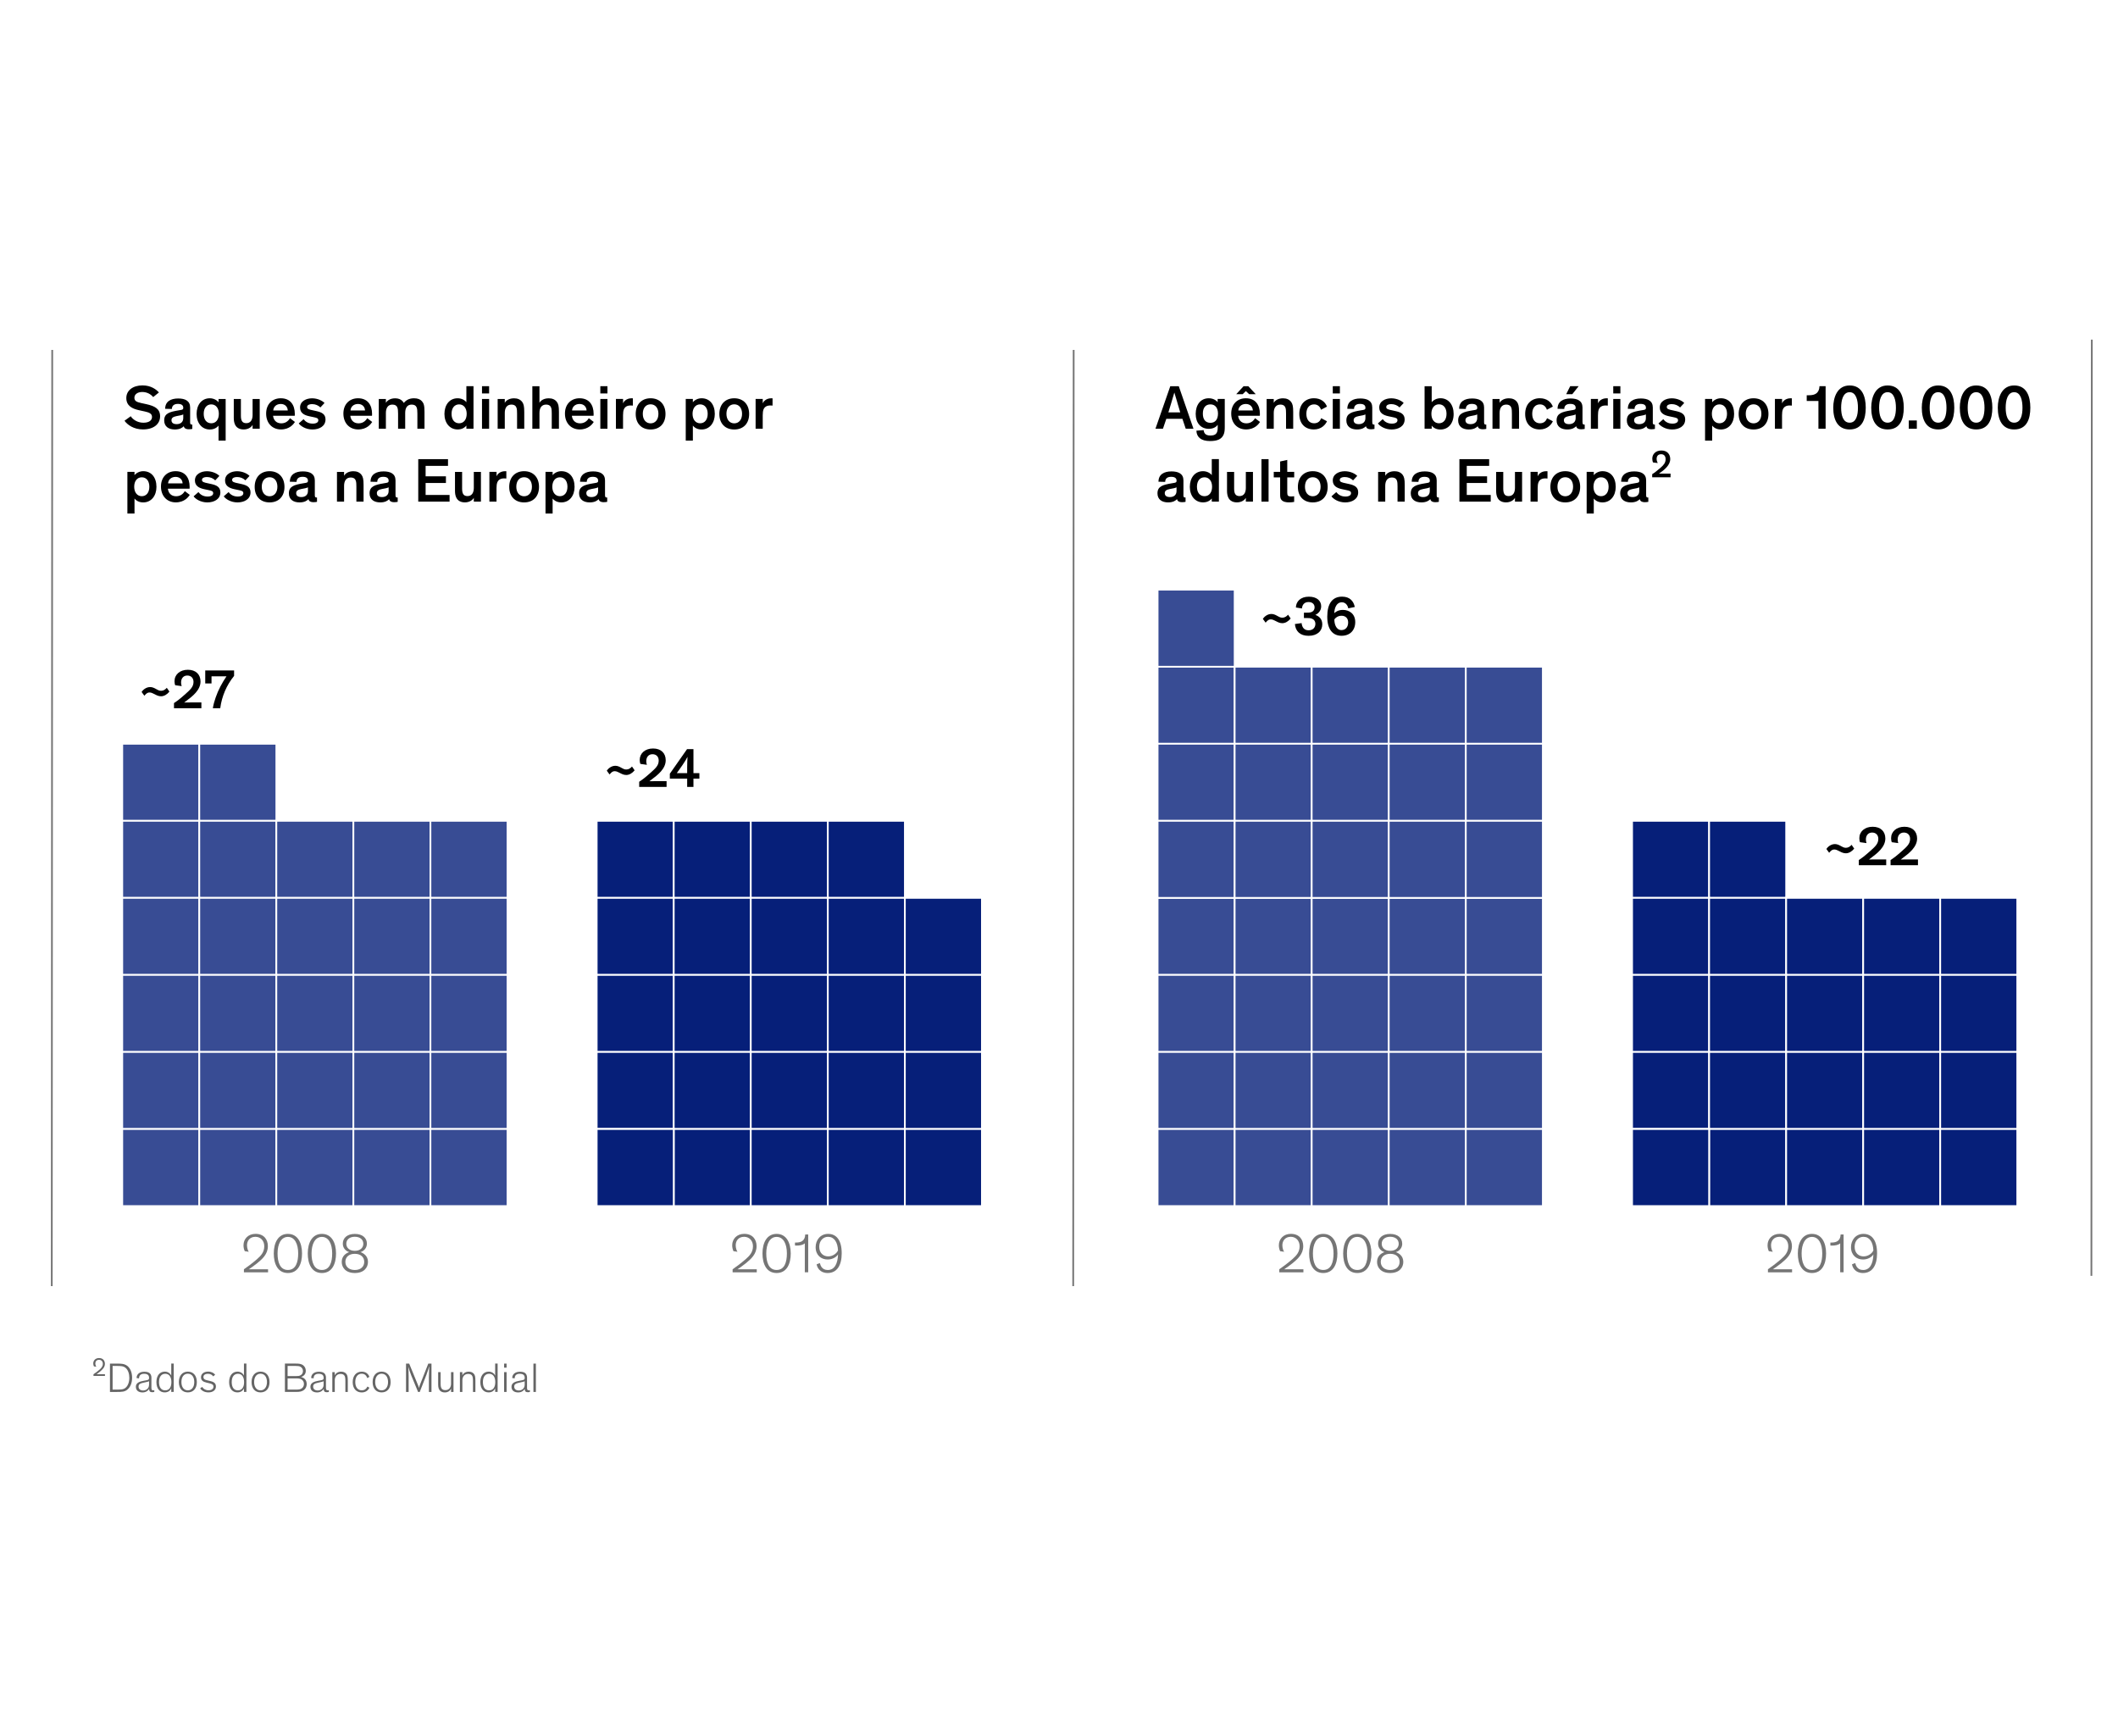 <?xml version="1.0" encoding="UTF-8"?>
<svg id="Layer_14" xmlns="http://www.w3.org/2000/svg" viewBox="0 0 610 500">
  <defs>
    <style>
      .cls-1 {
        fill: #061f79;
      }

      .cls-1, .cls-2, .cls-3 {
        stroke-miterlimit: 10;
        stroke-width: .5px;
      }

      .cls-1, .cls-3 {
        stroke: #fff;
      }

      .cls-4 {
        fill: #757575;
      }

      .cls-5 {
        fill: #656565;
      }

      .cls-6 {
        fill: #fff;
      }

      .cls-2 {
        fill: none;
        stroke: #757575;
      }

      .cls-3 {
        fill: #384c94;
      }
    </style>
  </defs>
  <rect class="cls-6" x="-3.73" y="-3.33" width="617.45" height="506"/>
  <g>
    <path class="cls-4" d="M70.5,360.34c-.27-.58-.37-1.15-.37-1.73,0-1.79,1.33-3.27,3.47-3.27,2.4,0,3.55,1.62,3.55,3.54,0,2.29-1.58,3.7-3.12,4.95-1.01.8-2,1.49-2.38,1.71h5.55v.88h-6.95v-.88c.85-.56,2.4-1.73,3.76-2.9,1.17-1.02,2.1-2.05,2.1-3.73s-1.14-2.72-2.54-2.72c-1.62,0-2.43,1.14-2.43,2.45,0,.87.32,1.6.51,1.87l-1.15-.18Z"/>
    <path class="cls-4" d="M78.85,361c0-3.17,1.3-5.65,4.07-5.65s4.07,2.48,4.07,5.65c0,2.93-1.1,5.62-4.07,5.62s-4.07-2.69-4.07-5.62ZM79.94,360.97c0,2.46.67,4.77,2.98,4.77s2.96-2.3,2.96-4.77c0-2.66-.96-4.75-2.96-4.75s-2.98,2.1-2.98,4.75Z"/>
    <path class="cls-4" d="M88.64,361c0-3.17,1.3-5.65,4.07-5.65s4.07,2.48,4.07,5.65c0,2.93-1.1,5.62-4.07,5.62s-4.07-2.69-4.07-5.62ZM89.73,360.97c0,2.46.67,4.77,2.98,4.77s2.96-2.3,2.96-4.77c0-2.66-.96-4.75-2.96-4.75s-2.98,2.1-2.98,4.75Z"/>
    <path class="cls-4" d="M105.67,358.15c0,1.27-.86,2.14-1.84,2.45.88.32,2.15,1.09,2.15,2.82,0,1.63-1.15,3.2-3.78,3.2s-3.78-1.57-3.78-3.2c0-1.73,1.25-2.51,2.15-2.83-1.01-.29-1.84-1.17-1.84-2.43,0-1.6,1.23-2.8,3.47-2.8s3.47,1.2,3.47,2.8ZM104.9,363.41c0-1.39-1.02-2.32-2.71-2.32s-2.72.93-2.72,2.32c0,1.26.91,2.34,2.72,2.34s2.71-1.07,2.71-2.34ZM104.64,358.2c0-1.22-.96-2.02-2.45-2.02s-2.45.8-2.45,2.02c0,1.1.85,2.03,2.45,2.03s2.45-.93,2.45-2.03Z"/>
  </g>
  <g>
    <path class="cls-4" d="M211.25,360.34c-.27-.58-.37-1.15-.37-1.73,0-1.79,1.33-3.27,3.47-3.27,2.4,0,3.55,1.62,3.55,3.54,0,2.29-1.58,3.7-3.12,4.95-1.01.8-2,1.49-2.38,1.71h5.55v.88h-6.95v-.88c.85-.56,2.4-1.73,3.76-2.9,1.17-1.02,2.1-2.05,2.1-3.73s-1.14-2.72-2.54-2.72c-1.62,0-2.43,1.14-2.43,2.45,0,.87.32,1.6.51,1.87l-1.15-.18Z"/>
    <path class="cls-4" d="M219.6,361c0-3.17,1.3-5.65,4.07-5.65s4.07,2.48,4.07,5.65c0,2.93-1.1,5.62-4.07,5.62s-4.07-2.69-4.07-5.62ZM220.69,360.97c0,2.46.67,4.77,2.98,4.77s2.96-2.3,2.96-4.77c0-2.66-.96-4.75-2.96-4.75s-2.98,2.1-2.98,4.75Z"/>
    <path class="cls-4" d="M231.79,366.42v-8.36c-.5.5-1.49.66-2.32.66-.16,0-.34,0-.51-.02v-.85h.26c.86,0,1.44-.16,1.86-.46.54-.4.8-1.02.83-1.86h.86v10.88h-.98Z"/>
    <path class="cls-4" d="M236.13,363.75c.14.56.51,2,2.27,2,1.95,0,2.87-1.79,2.96-4.48-.51.8-1.63,1.46-3.01,1.46-1.84,0-3.44-1.23-3.44-3.55,0-1.98,1.3-3.83,3.6-3.83s3.91,1.7,3.91,5.59c0,3.55-1.41,5.68-4.07,5.68-2.19,0-3.01-1.55-3.15-2.51l.93-.35ZM238.51,356.19c-1.42,0-2.56,1.11-2.56,2.87,0,1.86,1.22,2.77,2.58,2.77s2.5-.91,2.82-1.74c-.11-2.37-1.1-3.89-2.83-3.89Z"/>
  </g>
  <g>
    <path class="cls-4" d="M368.69,360.34c-.27-.58-.37-1.15-.37-1.73,0-1.79,1.33-3.27,3.47-3.27,2.4,0,3.55,1.62,3.55,3.54,0,2.29-1.58,3.7-3.12,4.95-1.01.8-2,1.49-2.38,1.71h5.55v.88h-6.95v-.88c.85-.56,2.4-1.73,3.76-2.9,1.17-1.02,2.1-2.05,2.1-3.73s-1.14-2.72-2.54-2.72c-1.62,0-2.43,1.14-2.43,2.45,0,.87.32,1.6.51,1.87l-1.15-.18Z"/>
    <path class="cls-4" d="M377.04,361c0-3.17,1.3-5.65,4.07-5.65s4.07,2.48,4.07,5.65c0,2.93-1.1,5.62-4.07,5.62s-4.07-2.69-4.07-5.62ZM378.13,360.97c0,2.46.67,4.77,2.98,4.77s2.96-2.3,2.96-4.77c0-2.66-.96-4.75-2.96-4.75s-2.98,2.1-2.98,4.75Z"/>
    <path class="cls-4" d="M386.84,361c0-3.17,1.3-5.65,4.07-5.65s4.07,2.48,4.07,5.65c0,2.93-1.1,5.62-4.07,5.62s-4.07-2.69-4.07-5.62ZM387.93,360.97c0,2.46.67,4.77,2.98,4.77s2.96-2.3,2.96-4.77c0-2.66-.96-4.75-2.96-4.75s-2.98,2.1-2.98,4.75Z"/>
    <path class="cls-4" d="M403.86,358.15c0,1.27-.86,2.14-1.84,2.45.88.32,2.14,1.09,2.14,2.82,0,1.63-1.15,3.2-3.78,3.2s-3.78-1.57-3.78-3.2c0-1.73,1.25-2.51,2.14-2.83-1.01-.29-1.84-1.17-1.84-2.43,0-1.6,1.23-2.8,3.47-2.8s3.47,1.2,3.47,2.8ZM403.1,363.41c0-1.39-1.02-2.32-2.71-2.32s-2.72.93-2.72,2.32c0,1.26.91,2.34,2.72,2.34s2.71-1.07,2.71-2.34ZM402.84,358.2c0-1.22-.96-2.02-2.45-2.02s-2.45.8-2.45,2.02c0,1.1.85,2.03,2.45,2.03s2.45-.93,2.45-2.03Z"/>
  </g>
  <g>
    <path class="cls-4" d="M509.44,360.34c-.27-.58-.37-1.15-.37-1.73,0-1.79,1.33-3.27,3.47-3.27,2.4,0,3.55,1.62,3.55,3.54,0,2.29-1.58,3.7-3.12,4.95-1.01.8-2,1.49-2.39,1.71h5.55v.88h-6.95v-.88c.85-.56,2.4-1.73,3.76-2.9,1.17-1.02,2.1-2.05,2.1-3.73s-1.14-2.72-2.54-2.72c-1.62,0-2.43,1.14-2.43,2.45,0,.87.32,1.6.51,1.87l-1.15-.18Z"/>
    <path class="cls-4" d="M517.79,361c0-3.17,1.3-5.65,4.07-5.65s4.07,2.48,4.07,5.65c0,2.93-1.1,5.62-4.07,5.62s-4.07-2.69-4.07-5.62ZM518.88,360.97c0,2.46.67,4.77,2.98,4.77s2.96-2.3,2.96-4.77c0-2.66-.96-4.75-2.96-4.75s-2.98,2.1-2.98,4.75Z"/>
    <path class="cls-4" d="M529.99,366.42v-8.36c-.5.5-1.49.66-2.32.66-.16,0-.34,0-.51-.02v-.85h.26c.86,0,1.44-.16,1.86-.46.54-.4.8-1.02.83-1.86h.86v10.88h-.98Z"/>
    <path class="cls-4" d="M534.32,363.75c.14.56.51,2,2.27,2,1.95,0,2.87-1.79,2.96-4.48-.51.8-1.63,1.46-3.01,1.46-1.84,0-3.44-1.23-3.44-3.55,0-1.98,1.3-3.83,3.6-3.83s3.91,1.7,3.91,5.59c0,3.55-1.41,5.68-4.07,5.68-2.19,0-3.01-1.55-3.15-2.51l.93-.35ZM536.71,356.19c-1.42,0-2.56,1.11-2.56,2.87,0,1.86,1.22,2.77,2.58,2.77s2.5-.91,2.82-1.74c-.11-2.37-1.1-3.89-2.83-3.89Z"/>
  </g>
  <line class="cls-2" x1="309.09" y1="370.4" x2="309.22" y2="100.78"/>
  <line class="cls-2" x1="14.91" y1="370.4" x2="15.04" y2="100.78"/>
  <line class="cls-2" x1="602.34" y1="367.43" x2="602.46" y2="97.81"/>
  <g>
    <path d="M334.94,123.47h-2.16l4.27-12.24h2.45l4.23,12.24h-2.23l-.96-2.86h-4.63l-.97,2.86ZM339.1,115.98c-.27-.92-.61-2-.87-2.9h-.02c-.25.9-.61,2.07-.9,3.04l-.81,2.65h3.42l-.83-2.79Z"/>
    <path d="M346.66,123.88c.09.79.45,1.55,1.93,1.55,1.55,0,2.12-.63,2.12-2.25v-.81h-.02c-.29.4-1.03,1.13-2.54,1.13-2.32,0-3.78-1.69-3.78-4.3s1.4-4.5,3.76-4.5c1.19,0,2.09.52,2.56,1.13v-.94h2.05v8.08c0,.92-.07,1.51-.27,2.05-.54,1.44-1.85,2-3.96,2-2.63,0-3.87-1.15-3.94-2.99l2.09-.16ZM348.61,116.46c-1.39,0-2.18.95-2.18,2.66s.79,2.65,2.18,2.65,2.18-.99,2.18-2.65-.81-2.66-2.18-2.66Z"/>
    <path d="M362.9,121.52c-.38.59-1.53,2.16-4.03,2.16s-4.27-1.8-4.27-4.57,1.82-4.41,4.21-4.41c2.74,0,4.05,1.89,4.05,4.52,0,.14-.02.38-.02.52h-6.25c.14,1.17.86,2.18,2.38,2.18s2.23-1.04,2.5-1.48l1.42,1.08ZM357.91,113.53h-1.87l2.12-2.3h1.37l2.14,2.3h-1.89l-.96-.9-.92.9ZM356.65,118.21h4.18c-.05-1.12-.85-1.87-2.02-1.87-1.31,0-2.11.85-2.16,1.87Z"/>
    <path d="M372.44,123.47h-2.05v-4.32c0-.65-.02-1.21-.14-1.64-.18-.61-.63-.99-1.51-.99-1.28,0-1.89.99-1.89,2.38v4.57h-2.05v-8.57h2.05v1.12c.4-.76,1.37-1.31,2.66-1.31.97,0,1.78.29,2.36,1.06.4.56.58,1.21.58,2.86v4.84Z"/>
    <path d="M380.47,118.01c-.31-.92-.96-1.55-2-1.55-1.37,0-2.23,1.01-2.23,2.72s.88,2.72,2.23,2.72c1.17,0,1.75-.68,2.05-1.46l1.66.88c-.4.92-1.57,2.36-3.76,2.36-2.48,0-4.21-1.58-4.21-4.47s1.85-4.52,4.21-4.52c2,0,3.24,1.06,3.76,2.41l-1.71.9Z"/>
    <path d="M385.9,113.31h-2.05v-2.09h2.05v2.09ZM385.9,123.47h-2.05v-8.57h2.05v8.57Z"/>
    <path d="M395.23,121.58c0,.5.09.7.5.7h.13v1.24c-.23.05-.5.11-1.04.11-.76,0-1.28-.25-1.42-.88-.36.38-1.08.94-2.58.94-1.78,0-3.06-.86-3.06-2.61,0-2.05,1.58-2.47,4.16-2.9l.65-.11c.5-.09.68-.2.68-.58v-.07c0-.68-.47-1.1-1.55-1.1-1.13,0-1.71.5-1.73,1.46l-1.93-.05c0-2.12,1.62-2.97,3.74-2.97,1.98,0,3.44.67,3.44,2.59v4.23ZM393.25,120.41v-1.06c-.2.09-.41.18-.74.25l-1.17.23c-.99.2-1.48.5-1.48,1.19,0,.72.5,1.13,1.48,1.13,1.06,0,1.91-.54,1.91-1.75Z"/>
    <path d="M403.07,117.33c-.59-.58-1.42-.95-2.41-.95-.81,0-1.41.29-1.41.83,0,.61.59.74,1.8.99l1.03.23c1.3.31,2.47.79,2.47,2.36,0,1.96-1.78,2.9-3.75,2.9s-3.44-1.01-3.96-1.75l1.39-1.22c.49.65,1.31,1.28,2.63,1.28,1.03,0,1.62-.36,1.62-.97s-.49-.7-1.31-.88l-1.28-.27c-1.49-.32-2.66-.95-2.66-2.52,0-1.85,1.82-2.65,3.46-2.65s3.02.74,3.58,1.35l-1.19,1.28Z"/>
    <path d="M412.34,122.57v.9h-2.05v-12.24h2.05v4.61c.47-.61,1.41-1.15,2.52-1.15,2.32,0,3.8,1.87,3.8,4.54s-1.51,4.47-3.8,4.47c-1.15,0-1.98-.45-2.52-1.12ZM414.43,121.9c1.31,0,2.18-1.03,2.18-2.72s-.86-2.74-2.18-2.74-2.18,1.08-2.18,2.74.88,2.72,2.18,2.72Z"/>
    <path d="M427.43,121.58c0,.5.09.7.5.7h.13v1.24c-.23.05-.5.11-1.04.11-.76,0-1.28-.25-1.42-.88-.36.38-1.08.94-2.58.94-1.78,0-3.06-.86-3.06-2.61,0-2.05,1.58-2.47,4.16-2.9l.65-.11c.5-.09.68-.2.68-.58v-.07c0-.68-.47-1.1-1.55-1.1s-1.71.5-1.73,1.46l-1.93-.05c0-2.12,1.62-2.97,3.75-2.97,1.98,0,3.44.67,3.44,2.59v4.23ZM425.45,120.41v-1.06c-.2.09-.41.18-.74.25l-1.17.23c-.99.2-1.48.5-1.48,1.19,0,.72.5,1.13,1.48,1.13,1.06,0,1.91-.54,1.91-1.75Z"/>
    <path d="M437.49,123.47h-2.05v-4.32c0-.65-.02-1.21-.14-1.64-.18-.61-.63-.99-1.51-.99-1.28,0-1.89.99-1.89,2.38v4.57h-2.05v-8.57h2.05v1.12c.4-.76,1.37-1.31,2.66-1.31.97,0,1.78.29,2.36,1.06.4.56.58,1.21.58,2.86v4.84Z"/>
    <path d="M445.52,118.01c-.31-.92-.96-1.55-2-1.55-1.37,0-2.23,1.01-2.23,2.72s.88,2.72,2.23,2.72c1.17,0,1.75-.68,2.05-1.46l1.66.88c-.4.92-1.57,2.36-3.76,2.36-2.48,0-4.21-1.58-4.21-4.47s1.85-4.52,4.21-4.52c2,0,3.24,1.06,3.76,2.41l-1.71.9Z"/>
    <path d="M455.78,121.58c0,.5.09.7.5.7h.13v1.24c-.23.05-.5.11-1.04.11-.76,0-1.28-.25-1.42-.88-.36.38-1.08.94-2.58.94-1.78,0-3.06-.86-3.06-2.61,0-2.05,1.58-2.47,4.16-2.9l.65-.11c.5-.09.68-.2.68-.58v-.07c0-.68-.47-1.1-1.55-1.1-1.13,0-1.71.5-1.73,1.46l-1.93-.05c0-2.12,1.62-2.97,3.74-2.97,1.98,0,3.44.67,3.44,2.59v4.23ZM453.8,120.41v-1.06c-.2.09-.41.18-.74.25l-1.17.23c-.99.2-1.48.5-1.48,1.19,0,.72.5,1.13,1.48,1.13,1.06,0,1.91-.54,1.91-1.75ZM454.66,111.22l-1.82,2.3h-1.76l1.15-2.3h2.43Z"/>
    <path d="M460.24,114.9v1.26c.16-.43.85-1.46,2.5-1.46.11,0,.14,0,.32.02v2.09c-.2-.02-.4-.04-.58-.04-1.1,0-1.71.4-2.02,1.15-.16.43-.23.94-.23,1.69v3.85h-2.05v-8.57h2.05Z"/>
    <path d="M466.68,113.31h-2.05v-2.09h2.05v2.09ZM466.68,123.47h-2.05v-8.57h2.05v8.57Z"/>
    <path d="M476.01,121.58c0,.5.09.7.5.7h.12v1.24c-.23.05-.5.11-1.04.11-.76,0-1.28-.25-1.42-.88-.36.38-1.08.94-2.57.94-1.78,0-3.06-.86-3.06-2.61,0-2.05,1.58-2.47,4.16-2.9l.65-.11c.5-.09.69-.2.69-.58v-.07c0-.68-.47-1.1-1.55-1.1-1.13,0-1.71.5-1.73,1.46l-1.93-.05c0-2.12,1.62-2.97,3.75-2.97,1.98,0,3.44.67,3.44,2.59v4.23ZM474.03,120.41v-1.06c-.2.09-.42.18-.74.25l-1.17.23c-.99.2-1.48.5-1.48,1.19,0,.72.5,1.13,1.48,1.13,1.06,0,1.91-.54,1.91-1.75Z"/>
    <path d="M483.86,117.33c-.59-.58-1.42-.95-2.41-.95-.81,0-1.4.29-1.4.83,0,.61.59.74,1.8.99l1.03.23c1.3.31,2.47.79,2.47,2.36,0,1.96-1.78,2.9-3.74,2.9s-3.44-1.01-3.96-1.75l1.39-1.22c.49.65,1.31,1.28,2.63,1.28,1.03,0,1.62-.36,1.62-.97s-.49-.7-1.31-.88l-1.28-.27c-1.5-.32-2.67-.95-2.67-2.52,0-1.85,1.82-2.65,3.46-2.65s3.03.74,3.58,1.35l-1.19,1.28Z"/>
    <path d="M493.12,122.57v4.32h-2.05v-11.99h2.05v.95c.47-.61,1.4-1.15,2.52-1.15,2.32,0,3.8,1.77,3.8,4.52,0,2.58-1.51,4.47-3.8,4.47-1.15,0-1.98-.45-2.52-1.12ZM495.21,121.9c1.31,0,2.18-1.03,2.18-2.72s-.86-2.72-2.18-2.72-2.18,1.08-2.18,2.72.88,2.72,2.18,2.72Z"/>
    <path d="M505.04,114.7c2.61,0,4.29,1.77,4.29,4.52s-1.66,4.47-4.29,4.47-4.29-1.73-4.29-4.47,1.67-4.52,4.29-4.52ZM505.04,121.92c1.31,0,2.25-1.04,2.25-2.74s-.9-2.74-2.25-2.74-2.25,1.03-2.25,2.74.94,2.74,2.25,2.74Z"/>
    <path d="M513.25,114.9v1.26c.16-.43.85-1.46,2.5-1.46.11,0,.14,0,.32.02v2.09c-.2-.02-.4-.04-.58-.04-1.1,0-1.71.4-2.02,1.15-.16.43-.23.94-.23,1.69v3.85h-2.05v-8.57h2.05Z"/>
    <path d="M525.79,123.47h-2.07v-8h-3.37v-1.64h.65c.97,0,1.62-.18,2.09-.52.61-.45.9-1.15.94-2.09h1.76v12.24Z"/>
    <path d="M532.71,123.68c-3.47,0-4.72-2.83-4.72-6.28,0-2.95,1.15-6.39,4.72-6.39s4.64,3.13,4.64,6.39-1.01,6.28-4.64,6.28ZM532.71,112.95c-1.93,0-2.45,2.38-2.45,4.48s.52,4.3,2.45,4.3,2.39-2.23,2.39-4.3-.49-4.48-2.39-4.48Z"/>
    <path d="M543.65,123.68c-3.47,0-4.72-2.83-4.72-6.28,0-2.95,1.15-6.39,4.72-6.39s4.65,3.13,4.65,6.39-1.01,6.28-4.65,6.28ZM543.65,112.95c-1.93,0-2.45,2.38-2.45,4.48s.52,4.3,2.45,4.3,2.39-2.23,2.39-4.3-.49-4.48-2.39-4.48Z"/>
    <path d="M552.06,121.09v2.38h-2.32v-2.38h2.32Z"/>
    <path d="M558.21,123.68c-3.47,0-4.72-2.83-4.72-6.28,0-2.95,1.15-6.39,4.72-6.39s4.64,3.13,4.64,6.39-1.01,6.28-4.64,6.28ZM558.21,112.95c-1.93,0-2.45,2.38-2.45,4.48s.52,4.3,2.45,4.3,2.39-2.23,2.39-4.3-.49-4.48-2.39-4.48Z"/>
    <path d="M569.16,123.68c-3.47,0-4.72-2.83-4.72-6.28,0-2.95,1.15-6.39,4.72-6.39s4.65,3.13,4.65,6.39-1.01,6.28-4.65,6.28ZM569.16,112.95c-1.93,0-2.45,2.38-2.45,4.48s.52,4.3,2.45,4.3,2.39-2.23,2.39-4.3-.49-4.48-2.39-4.48Z"/>
    <path d="M580.1,123.68c-3.48,0-4.72-2.83-4.72-6.28,0-2.95,1.15-6.39,4.72-6.39s4.65,3.13,4.65,6.39-1.01,6.28-4.65,6.28ZM580.1,112.95c-1.93,0-2.45,2.38-2.45,4.48s.52,4.3,2.45,4.3,2.39-2.23,2.39-4.3-.49-4.48-2.39-4.48Z"/>
    <path d="M340.83,142.58c0,.5.09.7.5.7h.12v1.24c-.23.05-.5.11-1.04.11-.76,0-1.28-.25-1.42-.88-.36.38-1.08.94-2.57.94-1.78,0-3.06-.86-3.06-2.61,0-2.05,1.58-2.47,4.16-2.9l.65-.11c.5-.09.69-.2.69-.58v-.07c0-.68-.47-1.1-1.55-1.1-1.13,0-1.71.5-1.73,1.46l-1.93-.05c0-2.12,1.62-2.97,3.75-2.97,1.98,0,3.44.67,3.44,2.59v4.23ZM338.85,141.41v-1.06c-.2.09-.42.18-.74.25l-1.17.23c-.99.2-1.48.5-1.48,1.19,0,.72.5,1.13,1.48,1.13,1.06,0,1.91-.54,1.91-1.75Z"/>
    <path d="M342.68,140.22c0-2.65,1.48-4.52,3.8-4.52,1.12,0,2.05.52,2.52,1.13v-4.61h2.05v12.24h-2.05v-.9c-.54.67-1.37,1.12-2.52,1.12-2.29,0-3.8-1.89-3.8-4.47ZM346.91,137.46c-1.31,0-2.18,1.01-2.18,2.72s.86,2.72,2.18,2.72,2.18-1.06,2.18-2.72-.88-2.72-2.18-2.72Z"/>
    <path d="M353.39,135.9h2.05v4.77c0,1.33.29,2.2,1.55,2.2s1.82-.99,1.82-2.36v-4.61h2.05v8.57h-2.05v-1.1c-.41.72-1.31,1.31-2.57,1.31-1.15,0-2.85-.43-2.85-3.33v-5.46Z"/>
    <path d="M365.36,144.47h-2.05v-12.24h2.05v12.24Z"/>
    <path d="M372.74,144.54c-.4.09-.92.14-1.53.14-.83,0-1.69-.16-2.16-.74-.34-.41-.36-.9-.36-1.73v-4.72h-1.84v-1.6h1.84v-2.99l2.05-.45v3.44h2v1.6h-2v4.38c0,.49.07.72.23.88.16.18.5.23.86.23s.69-.04.9-.07v1.62Z"/>
    <path d="M378.09,135.7c2.61,0,4.29,1.77,4.29,4.52s-1.66,4.47-4.29,4.47-4.29-1.73-4.29-4.47,1.67-4.52,4.29-4.52ZM378.09,142.92c1.31,0,2.25-1.04,2.25-2.74s-.9-2.74-2.25-2.74-2.25,1.03-2.25,2.74.94,2.74,2.25,2.74Z"/>
    <path d="M389.68,138.33c-.59-.58-1.42-.95-2.41-.95-.81,0-1.4.29-1.4.83,0,.61.59.74,1.8.99l1.03.23c1.3.31,2.47.79,2.47,2.36,0,1.96-1.78,2.9-3.74,2.9s-3.44-1.01-3.96-1.75l1.39-1.22c.49.65,1.31,1.28,2.63,1.28,1.03,0,1.62-.36,1.62-.97s-.49-.7-1.31-.88l-1.28-.27c-1.5-.32-2.67-.95-2.67-2.52,0-1.85,1.82-2.65,3.46-2.65s3.03.74,3.58,1.35l-1.19,1.28Z"/>
    <path d="M404.55,144.47h-2.05v-4.32c0-.65-.02-1.21-.14-1.64-.18-.61-.63-.99-1.51-.99-1.28,0-1.89.99-1.89,2.38v4.57h-2.05v-8.57h2.05v1.12c.4-.76,1.37-1.31,2.67-1.31.97,0,1.78.29,2.36,1.06.4.56.58,1.21.58,2.86v4.84Z"/>
    <path d="M413.77,142.58c0,.5.09.7.5.7h.13v1.24c-.23.05-.5.11-1.04.11-.76,0-1.28-.25-1.42-.88-.36.38-1.08.94-2.57.94-1.78,0-3.06-.86-3.06-2.61,0-2.05,1.58-2.47,4.16-2.9l.65-.11c.5-.09.68-.2.68-.58v-.07c0-.68-.47-1.1-1.55-1.1s-1.71.5-1.73,1.46l-1.93-.05c0-2.12,1.62-2.97,3.75-2.97,1.98,0,3.44.67,3.44,2.59v4.23ZM411.79,141.41v-1.06c-.2.09-.41.18-.74.25l-1.17.23c-.99.2-1.48.5-1.48,1.19,0,.72.5,1.13,1.48,1.13,1.06,0,1.91-.54,1.91-1.75Z"/>
    <path d="M422.44,134.15v3.02h5.85v1.93h-5.85v3.44h6.9v1.93h-9.02v-12.24h8.57v1.93h-6.45Z"/>
    <path d="M430.9,135.9h2.05v4.77c0,1.33.29,2.2,1.55,2.2s1.82-.99,1.82-2.36v-4.61h2.05v8.57h-2.05v-1.1c-.41.72-1.31,1.31-2.58,1.31-1.15,0-2.84-.43-2.84-3.33v-5.46Z"/>
    <path d="M442.87,135.9v1.26c.16-.43.85-1.46,2.5-1.46.11,0,.14,0,.32.02v2.09c-.2-.02-.4-.04-.58-.04-1.1,0-1.71.4-2.02,1.15-.16.43-.23.94-.23,1.69v3.85h-2.05v-8.57h2.05Z"/>
    <path d="M450.81,135.7c2.61,0,4.29,1.77,4.29,4.52s-1.66,4.47-4.29,4.47-4.29-1.73-4.29-4.47,1.68-4.52,4.29-4.52ZM450.81,142.92c1.31,0,2.25-1.04,2.25-2.74s-.9-2.74-2.25-2.74-2.25,1.03-2.25,2.74.94,2.74,2.25,2.74Z"/>
    <path d="M459.02,143.57v4.32h-2.05v-11.99h2.05v.95c.47-.61,1.41-1.15,2.52-1.15,2.32,0,3.8,1.77,3.8,4.52,0,2.58-1.51,4.47-3.8,4.47-1.15,0-1.98-.45-2.52-1.12ZM461.11,142.9c1.31,0,2.18-1.03,2.18-2.72s-.86-2.72-2.18-2.72-2.18,1.08-2.18,2.72.88,2.72,2.18,2.72Z"/>
    <path d="M474.1,142.58c0,.5.09.7.5.7h.13v1.24c-.23.05-.5.11-1.04.11-.76,0-1.28-.25-1.42-.88-.36.38-1.08.94-2.58.94-1.78,0-3.06-.86-3.06-2.61,0-2.05,1.58-2.47,4.16-2.9l.65-.11c.5-.09.68-.2.68-.58v-.07c0-.68-.47-1.1-1.55-1.1s-1.71.5-1.73,1.46l-1.93-.05c0-2.12,1.62-2.97,3.75-2.97,1.98,0,3.44.67,3.44,2.59v4.23ZM472.12,141.41v-1.06c-.2.09-.41.18-.74.25l-1.17.23c-.99.2-1.48.5-1.48,1.19,0,.72.5,1.13,1.48,1.13,1.06,0,1.91-.54,1.91-1.75Z"/>
    <path d="M476.1,133.2c-.16-.32-.23-.72-.23-1.1,0-1.31.96-2.36,2.63-2.36s2.54,1.08,2.54,2.48c0,1.75-1.71,3.12-3.24,4.18h3.33v1.06h-5.29v-.9c.61-.36,1.58-1.12,2.5-1.93.81-.72,1.37-1.37,1.37-2.38,0-.94-.5-1.44-1.28-1.44-.94,0-1.31.59-1.31,1.37,0,.49.18.9.32,1.17l-1.33-.16Z"/>
  </g>
  <rect class="cls-3" x="35.21" y="214.2" width="22.19" height="22.19"/>
  <rect class="cls-3" x="57.4" y="214.2" width="22.19" height="22.19"/>
  <rect class="cls-3" x="35.21" y="236.39" width="22.19" height="22.19"/>
  <rect class="cls-3" x="57.4" y="236.39" width="22.19" height="22.19"/>
  <rect class="cls-3" x="79.59" y="236.39" width="22.19" height="22.19"/>
  <rect class="cls-3" x="101.78" y="236.39" width="22.19" height="22.19"/>
  <rect class="cls-3" x="123.97" y="236.39" width="22.19" height="22.19"/>
  <rect class="cls-3" x="35.21" y="258.58" width="22.19" height="22.19"/>
  <rect class="cls-3" x="57.4" y="258.58" width="22.19" height="22.19"/>
  <rect class="cls-3" x="79.59" y="258.58" width="22.19" height="22.19"/>
  <rect class="cls-3" x="101.78" y="258.58" width="22.19" height="22.19"/>
  <rect class="cls-3" x="123.97" y="258.58" width="22.19" height="22.19"/>
  <rect class="cls-3" x="35.21" y="280.77" width="22.19" height="22.19"/>
  <rect class="cls-3" x="57.4" y="280.77" width="22.19" height="22.19"/>
  <rect class="cls-3" x="79.59" y="280.77" width="22.19" height="22.19"/>
  <rect class="cls-3" x="101.78" y="280.77" width="22.19" height="22.19"/>
  <rect class="cls-3" x="123.97" y="280.77" width="22.19" height="22.19"/>
  <rect class="cls-3" x="35.21" y="302.96" width="22.19" height="22.19"/>
  <rect class="cls-3" x="57.4" y="302.96" width="22.19" height="22.19"/>
  <rect class="cls-3" x="79.59" y="302.96" width="22.19" height="22.19"/>
  <rect class="cls-3" x="101.78" y="302.96" width="22.19" height="22.19"/>
  <rect class="cls-3" x="123.97" y="302.96" width="22.19" height="22.19"/>
  <rect class="cls-3" x="35.21" y="325.15" width="22.19" height="22.19"/>
  <rect class="cls-3" x="57.4" y="325.15" width="22.19" height="22.19"/>
  <rect class="cls-3" x="79.59" y="325.15" width="22.19" height="22.19"/>
  <rect class="cls-3" x="101.78" y="325.15" width="22.19" height="22.19"/>
  <rect class="cls-3" x="123.97" y="325.15" width="22.19" height="22.19"/>
  <rect class="cls-1" x="171.85" y="236.39" width="22.19" height="22.19"/>
  <rect class="cls-1" x="194.04" y="236.39" width="22.19" height="22.19"/>
  <rect class="cls-1" x="216.23" y="236.39" width="22.19" height="22.19"/>
  <rect class="cls-1" x="238.42" y="236.39" width="22.19" height="22.19"/>
  <rect class="cls-1" x="171.85" y="258.58" width="22.19" height="22.19"/>
  <rect class="cls-1" x="194.04" y="258.58" width="22.19" height="22.19"/>
  <rect class="cls-1" x="216.23" y="258.58" width="22.19" height="22.19"/>
  <rect class="cls-1" x="238.42" y="258.58" width="22.19" height="22.19"/>
  <rect class="cls-1" x="260.61" y="258.58" width="22.19" height="22.19"/>
  <rect class="cls-1" x="171.85" y="280.77" width="22.19" height="22.19"/>
  <rect class="cls-1" x="194.04" y="280.77" width="22.19" height="22.19"/>
  <rect class="cls-1" x="216.23" y="280.77" width="22.19" height="22.19"/>
  <rect class="cls-1" x="238.42" y="280.77" width="22.19" height="22.19"/>
  <rect class="cls-1" x="260.61" y="280.77" width="22.19" height="22.19"/>
  <rect class="cls-1" x="171.85" y="302.96" width="22.19" height="22.19"/>
  <rect class="cls-1" x="194.04" y="302.96" width="22.19" height="22.19"/>
  <rect class="cls-1" x="216.23" y="302.96" width="22.19" height="22.19"/>
  <rect class="cls-1" x="238.42" y="302.96" width="22.19" height="22.19"/>
  <rect class="cls-1" x="260.61" y="302.96" width="22.19" height="22.19"/>
  <rect class="cls-1" x="171.85" y="325.15" width="22.19" height="22.19"/>
  <rect class="cls-1" x="194.04" y="325.15" width="22.19" height="22.19"/>
  <rect class="cls-1" x="216.23" y="325.15" width="22.19" height="22.19"/>
  <rect class="cls-1" x="238.42" y="325.15" width="22.19" height="22.19"/>
  <rect class="cls-1" x="260.61" y="325.15" width="22.19" height="22.19"/>
  <rect class="cls-1" x="171.85" y="325.15" width="22.19" height="22.19"/>
  <g>
    <path d="M48.79,199.18c-.64.8-1.52,1.34-2.38,1.34-.74,0-1.23-.26-1.76-.53l-.32-.16c-.32-.16-.77-.4-1.25-.4-.45,0-.83.11-1.5.94l-.8-1.09c.32-.51,1.23-1.41,2.46-1.41.59,0,1.1.22,1.62.51l.29.16c.35.19.7.4,1.26.4.66,0,1.22-.37,1.63-.86l.75,1.09Z"/>
    <path d="M50.45,197.34c-.1-.29-.19-.64-.19-1.15,0-1.91,1.54-3.3,3.84-3.3s3.65,1.34,3.65,3.38c0,2.46-2.27,4.23-4.18,5.65l-.5.38v.02s.59-.02,1.7-.02h3.23v1.67h-7.89v-1.49c.9-.59,1.75-1.22,3.33-2.64,1.36-1.22,2.29-2.03,2.29-3.46,0-1.1-.69-1.83-1.79-1.83-1.22,0-1.79.94-1.79,1.99,0,.35.06.72.18,1.06l-1.87-.26Z"/>
    <path d="M61.3,203.97c.16-1.01.45-2.07.82-3.12.75-2.18,1.84-4.19,3.11-6.07h-4.31v2.05h-1.81v-3.75h8.31v1.57c-2.18,2.69-3.54,5.89-3.99,9.32h-2.13Z"/>
  </g>
  <g>
    <path d="M182.77,221.85c-.64.8-1.52,1.34-2.38,1.34-.74,0-1.23-.26-1.76-.53l-.32-.16c-.32-.16-.77-.4-1.25-.4-.45,0-.83.11-1.5.94l-.8-1.09c.32-.51,1.23-1.41,2.46-1.41.59,0,1.1.22,1.62.51l.29.16c.35.19.7.4,1.26.4.66,0,1.22-.37,1.63-.86l.75,1.09Z"/>
    <path d="M184.43,220.01c-.1-.29-.19-.64-.19-1.15,0-1.9,1.54-3.3,3.84-3.3s3.65,1.34,3.65,3.38c0,2.47-2.27,4.23-4.18,5.65l-.5.38v.02s.59-.02,1.7-.02h3.23v1.66h-7.89v-1.49c.9-.59,1.74-1.22,3.33-2.64,1.36-1.22,2.29-2.03,2.29-3.46,0-1.11-.69-1.83-1.79-1.83-1.22,0-1.79.94-1.79,1.99,0,.35.06.72.18,1.06l-1.87-.26Z"/>
    <path d="M201.43,222.66v1.58h-1.71v2.38h-1.81v-2.38h-4.99v-1.42l4.96-7.08h1.84v6.92h1.71ZM197.91,222.66v-1.65c0-.91.05-2.42.1-3.01h-.02c-.24.5-.77,1.39-1.46,2.38l-1.6,2.27h2.98Z"/>
  </g>
  <rect class="cls-3" x="333.4" y="258.58" width="22.19" height="22.19"/>
  <rect class="cls-3" x="355.59" y="258.58" width="22.19" height="22.19"/>
  <rect class="cls-3" x="377.78" y="258.58" width="22.19" height="22.19"/>
  <rect class="cls-3" x="399.97" y="258.58" width="22.19" height="22.19"/>
  <rect class="cls-3" x="422.16" y="258.58" width="22.19" height="22.19"/>
  <rect class="cls-3" x="333.4" y="280.77" width="22.19" height="22.19"/>
  <rect class="cls-3" x="355.59" y="280.77" width="22.19" height="22.19"/>
  <rect class="cls-3" x="377.78" y="280.77" width="22.19" height="22.19"/>
  <rect class="cls-3" x="399.97" y="280.77" width="22.19" height="22.19"/>
  <rect class="cls-3" x="422.16" y="280.77" width="22.19" height="22.19"/>
  <rect class="cls-3" x="333.4" y="302.96" width="22.19" height="22.19"/>
  <rect class="cls-3" x="355.59" y="302.96" width="22.19" height="22.19"/>
  <rect class="cls-3" x="377.78" y="302.96" width="22.19" height="22.19"/>
  <rect class="cls-3" x="399.97" y="302.96" width="22.19" height="22.19"/>
  <rect class="cls-3" x="422.16" y="302.96" width="22.19" height="22.19"/>
  <rect class="cls-3" x="333.4" y="192.01" width="22.19" height="22.19"/>
  <rect class="cls-3" x="333.4" y="169.82" width="22.19" height="22.19"/>
  <rect class="cls-3" x="355.59" y="192.01" width="22.19" height="22.19"/>
  <rect class="cls-3" x="377.78" y="192.01" width="22.19" height="22.19"/>
  <rect class="cls-3" x="399.97" y="192.01" width="22.19" height="22.19"/>
  <rect class="cls-3" x="422.16" y="192.01" width="22.19" height="22.19"/>
  <rect class="cls-3" x="333.4" y="214.2" width="22.19" height="22.19"/>
  <rect class="cls-3" x="355.59" y="214.2" width="22.19" height="22.19"/>
  <rect class="cls-3" x="377.78" y="214.2" width="22.19" height="22.19"/>
  <rect class="cls-3" x="399.97" y="214.2" width="22.19" height="22.19"/>
  <rect class="cls-3" x="422.16" y="214.2" width="22.19" height="22.19"/>
  <rect class="cls-3" x="333.4" y="236.39" width="22.19" height="22.19"/>
  <rect class="cls-3" x="355.59" y="236.39" width="22.19" height="22.19"/>
  <rect class="cls-3" x="377.78" y="236.39" width="22.19" height="22.19"/>
  <rect class="cls-3" x="399.97" y="236.39" width="22.19" height="22.19"/>
  <rect class="cls-3" x="422.16" y="236.39" width="22.19" height="22.19"/>
  <rect class="cls-3" x="333.4" y="325.15" width="22.19" height="22.19"/>
  <rect class="cls-3" x="355.59" y="325.15" width="22.19" height="22.19"/>
  <rect class="cls-3" x="377.78" y="325.15" width="22.19" height="22.19"/>
  <rect class="cls-3" x="399.97" y="325.15" width="22.19" height="22.19"/>
  <rect class="cls-3" x="422.16" y="325.15" width="22.19" height="22.19"/>
  <rect class="cls-1" x="470.05" y="236.39" width="22.19" height="22.19"/>
  <rect class="cls-1" x="492.24" y="236.39" width="22.19" height="22.19"/>
  <rect class="cls-1" x="470.05" y="258.58" width="22.19" height="22.19"/>
  <rect class="cls-1" x="492.24" y="258.58" width="22.19" height="22.19"/>
  <rect class="cls-1" x="514.43" y="258.58" width="22.19" height="22.19"/>
  <rect class="cls-1" x="536.61" y="258.58" width="22.19" height="22.19"/>
  <rect class="cls-1" x="558.8" y="258.58" width="22.19" height="22.19"/>
  <rect class="cls-1" x="470.05" y="280.77" width="22.19" height="22.19"/>
  <rect class="cls-1" x="492.24" y="280.77" width="22.19" height="22.19"/>
  <rect class="cls-1" x="514.43" y="280.77" width="22.19" height="22.19"/>
  <rect class="cls-1" x="536.61" y="280.77" width="22.19" height="22.19"/>
  <rect class="cls-1" x="558.8" y="280.77" width="22.19" height="22.19"/>
  <rect class="cls-1" x="470.05" y="302.96" width="22.19" height="22.19"/>
  <rect class="cls-1" x="492.24" y="302.96" width="22.19" height="22.19"/>
  <rect class="cls-1" x="514.43" y="302.96" width="22.19" height="22.19"/>
  <rect class="cls-1" x="536.61" y="302.96" width="22.19" height="22.19"/>
  <rect class="cls-1" x="558.8" y="302.96" width="22.19" height="22.19"/>
  <rect class="cls-1" x="470.05" y="325.15" width="22.19" height="22.19"/>
  <rect class="cls-1" x="492.24" y="325.15" width="22.19" height="22.19"/>
  <rect class="cls-1" x="514.43" y="325.15" width="22.19" height="22.19"/>
  <rect class="cls-1" x="536.61" y="325.15" width="22.19" height="22.19"/>
  <rect class="cls-1" x="558.8" y="325.15" width="22.19" height="22.19"/>
  <rect class="cls-1" x="470.05" y="325.15" width="22.19" height="22.19"/>
  <g>
    <path d="M371.72,178.13c-.64.8-1.52,1.34-2.38,1.34-.74,0-1.23-.26-1.76-.53l-.32-.16c-.32-.16-.77-.4-1.25-.4-.45,0-.83.11-1.5.94l-.8-1.09c.32-.51,1.23-1.41,2.46-1.41.59,0,1.1.22,1.62.51l.29.16c.35.19.7.4,1.26.4.66,0,1.22-.37,1.63-.86l.75,1.09Z"/>
    <path d="M374.87,179.44c.14,1.3.77,2.08,2.02,2.08,1.39,0,1.95-.94,1.95-1.84,0-.8-.42-1.34-1.22-1.58-.38-.11-.85-.11-1.36-.11h-.72v-1.55h.88c.43,0,.78-.02,1.07-.1.74-.19,1.12-.75,1.12-1.44,0-.79-.53-1.52-1.75-1.52-1.42,0-1.84,1.09-1.89,1.86l-1.74-.29c.03-1.68,1.31-3.11,3.73-3.11,2.29,0,3.55,1.17,3.55,2.77,0,1.31-.87,2.1-1.68,2.48.91.32,2,1.04,2,2.72,0,1.87-1.43,3.3-3.94,3.3s-3.76-1.36-3.95-3.39l1.92-.27Z"/>
    <path d="M388.33,175.2c-.16-.69-.66-1.75-1.9-1.75-1.42,0-2.1,1.52-2.15,3.14.38-.38,1.2-.94,2.47-.94,1.9,0,3.57,1.15,3.57,3.5s-1.5,3.95-3.95,3.95-4.11-1.73-4.11-5.51,1.49-5.76,4.26-5.76c2.32,0,3.34,1.38,3.67,2.98l-1.84.38ZM386.36,177.33c-1.07,0-1.82.67-2.05,1.06-.02,1.28.48,3.07,2.05,3.07,1.15,0,1.92-.86,1.92-2.19,0-1.18-.7-1.94-1.92-1.94Z"/>
  </g>
  <g>
    <path d="M534.03,244.39c-.64.8-1.52,1.35-2.39,1.35-.74,0-1.23-.26-1.76-.53l-.32-.16c-.32-.16-.77-.4-1.25-.4-.45,0-.83.11-1.5.94l-.8-1.09c.32-.51,1.23-1.41,2.46-1.41.59,0,1.1.22,1.62.51l.29.16c.35.19.71.4,1.26.4.66,0,1.22-.37,1.63-.86l.75,1.09Z"/>
    <path d="M535.69,242.55c-.1-.29-.19-.64-.19-1.15,0-1.91,1.54-3.3,3.84-3.3s3.65,1.34,3.65,3.38c0,2.46-2.27,4.22-4.18,5.65l-.5.38v.02s.59-.02,1.7-.02h3.23v1.67h-7.89v-1.49c.9-.59,1.74-1.22,3.33-2.64,1.36-1.22,2.29-2.03,2.29-3.46,0-1.1-.69-1.82-1.79-1.82-1.22,0-1.79.94-1.79,1.98,0,.35.06.72.18,1.06l-1.87-.26Z"/>
    <path d="M544.84,242.55c-.1-.29-.19-.64-.19-1.15,0-1.91,1.54-3.3,3.84-3.3s3.65,1.34,3.65,3.38c0,2.46-2.27,4.22-4.18,5.65l-.5.38v.02s.59-.02,1.7-.02h3.23v1.67h-7.89v-1.49c.89-.59,1.74-1.22,3.33-2.64,1.36-1.22,2.29-2.03,2.29-3.46,0-1.1-.69-1.82-1.79-1.82-1.22,0-1.79.94-1.79,1.98,0,.35.06.72.18,1.06l-1.87-.26Z"/>
  </g>
  <g>
    <path d="M44.13,114.37c-.68-.85-1.8-1.48-3.17-1.48s-2.25.7-2.25,1.64.59,1.24,1.98,1.55l1.48.32c2.29.52,3.94,1.26,3.94,3.49s-1.85,3.78-4.92,3.78c-2.67,0-4.48-1.31-5.33-2.5l1.8-1.3c.56.92,1.91,1.87,3.64,1.87,1.64,0,2.48-.68,2.48-1.66s-.85-1.31-2.09-1.58l-1.64-.36c-2-.43-3.67-1.28-3.67-3.51s1.96-3.64,4.65-3.64c2.54,0,4.02,1.24,4.74,2.03l-1.64,1.33Z"/>
    <path d="M54.76,121.58c0,.5.09.7.5.7h.13v1.24c-.23.05-.5.11-1.04.11-.76,0-1.28-.25-1.42-.88-.36.38-1.08.94-2.58.94-1.78,0-3.06-.86-3.06-2.61,0-2.05,1.58-2.47,4.16-2.9l.65-.11c.5-.09.68-.2.68-.58v-.07c0-.68-.47-1.1-1.55-1.1s-1.71.5-1.73,1.46l-1.93-.05c0-2.12,1.62-2.97,3.75-2.97,1.98,0,3.44.67,3.44,2.59v4.23ZM52.78,120.41v-1.06c-.2.09-.41.18-.74.25l-1.17.23c-.99.2-1.48.5-1.48,1.19,0,.72.5,1.13,1.48,1.13,1.06,0,1.91-.54,1.91-1.75Z"/>
    <path d="M56.62,119.22c0-2.65,1.48-4.52,3.8-4.52,1.12,0,2.05.54,2.52,1.15v-.95h2.05v11.99h-2.05v-4.32c-.54.67-1.37,1.12-2.52,1.12-2.29,0-3.8-1.89-3.8-4.47ZM60.85,116.46c-1.31,0-2.18,1.01-2.18,2.72s.86,2.72,2.18,2.72,2.18-1.06,2.18-2.72-.88-2.72-2.18-2.72Z"/>
    <path d="M67.33,114.9h2.05v4.77c0,1.33.29,2.2,1.55,2.2s1.82-.99,1.82-2.36v-4.61h2.05v8.57h-2.05v-1.1c-.41.72-1.31,1.31-2.58,1.31-1.15,0-2.84-.43-2.84-3.33v-5.46Z"/>
    <path d="M84.95,121.52c-.38.59-1.53,2.16-4.03,2.16s-4.27-1.8-4.27-4.57,1.82-4.41,4.21-4.41c2.74,0,4.05,1.89,4.05,4.52,0,.14-.02.38-.02.52h-6.25c.14,1.17.86,2.18,2.38,2.18s2.23-1.04,2.5-1.48l1.42,1.08ZM78.7,118.21h4.18c-.05-1.12-.85-1.87-2.02-1.87-1.31,0-2.11.85-2.16,1.87Z"/>
    <path d="M92.27,117.33c-.59-.58-1.42-.95-2.41-.95-.81,0-1.41.29-1.41.83,0,.61.59.74,1.8.99l1.03.23c1.3.31,2.47.79,2.47,2.36,0,1.96-1.78,2.9-3.75,2.9s-3.44-1.01-3.96-1.75l1.39-1.22c.49.65,1.31,1.28,2.63,1.28,1.03,0,1.62-.36,1.62-.97s-.49-.7-1.31-.88l-1.28-.27c-1.5-.32-2.67-.95-2.67-2.52,0-1.85,1.82-2.65,3.46-2.65s3.02.74,3.58,1.35l-1.19,1.28Z"/>
    <path d="M107.2,121.52c-.38.59-1.53,2.16-4.03,2.16s-4.27-1.8-4.27-4.57,1.82-4.41,4.21-4.41c2.74,0,4.05,1.89,4.05,4.52,0,.14-.02.38-.02.52h-6.25c.14,1.17.86,2.18,2.38,2.18s2.23-1.04,2.5-1.48l1.42,1.08ZM100.95,118.21h4.18c-.05-1.12-.85-1.87-2.02-1.87-1.31,0-2.11.85-2.16,1.87Z"/>
    <path d="M116.3,116.03c.52-.63,1.39-1.33,2.93-1.33,1.1,0,1.82.32,2.27.83.54.61.76,1.21.76,3.1v4.84h-2.05v-4.32c0-1.55-.11-2.63-1.66-2.63-1.28,0-1.85.99-1.85,2.38v4.57h-2.05v-4.32c0-1.55-.11-2.63-1.66-2.63-1.26,0-1.85.99-1.85,2.38v4.57h-2.05v-8.57h2.05v1.12c.41-.72,1.33-1.31,2.68-1.31.88,0,1.62.27,2.12.83.14.16.25.32.36.5Z"/>
    <path d="M128,119.22c0-2.65,1.48-4.52,3.8-4.52,1.12,0,2.05.52,2.52,1.13v-4.61h2.05v12.24h-2.05v-.9c-.54.67-1.37,1.12-2.52,1.12-2.29,0-3.8-1.89-3.8-4.47ZM132.23,116.46c-1.31,0-2.18,1.01-2.18,2.72s.86,2.72,2.18,2.72,2.18-1.06,2.18-2.72-.88-2.72-2.18-2.72Z"/>
    <path d="M140.87,113.31h-2.05v-2.09h2.05v2.09ZM140.87,123.47h-2.05v-8.57h2.05v8.57Z"/>
    <path d="M150.97,123.47h-2.05v-4.32c0-.65-.02-1.21-.14-1.64-.18-.61-.63-.99-1.51-.99-1.28,0-1.89.99-1.89,2.38v4.57h-2.05v-8.57h2.05v1.12c.4-.76,1.37-1.31,2.67-1.31.97,0,1.78.29,2.36,1.06.4.56.58,1.21.58,2.86v4.84Z"/>
    <path d="M160.96,123.47h-2.05v-4.32c0-.65-.02-1.21-.14-1.64-.18-.61-.63-.99-1.51-.99-1.28,0-1.89.99-1.89,2.38v4.57h-2.05v-12.24h2.05v4.79c.4-.76,1.37-1.31,2.67-1.31.97,0,1.78.29,2.36,1.06.4.56.58,1.21.58,2.86v4.84Z"/>
    <path d="M171.01,121.52c-.38.59-1.53,2.16-4.03,2.16s-4.27-1.8-4.27-4.57,1.82-4.41,4.21-4.41c2.74,0,4.05,1.89,4.05,4.52,0,.14-.02.38-.02.52h-6.25c.14,1.17.86,2.18,2.38,2.18s2.23-1.04,2.5-1.48l1.42,1.08ZM164.76,118.21h4.18c-.05-1.12-.85-1.87-2.02-1.87-1.31,0-2.11.85-2.16,1.87Z"/>
    <path d="M174.95,113.31h-2.05v-2.09h2.05v2.09ZM174.95,123.47h-2.05v-8.57h2.05v8.57Z"/>
    <path d="M179.45,114.9v1.26c.16-.43.85-1.46,2.5-1.46.11,0,.14,0,.32.02v2.09c-.2-.02-.4-.04-.58-.04-1.1,0-1.71.4-2.02,1.15-.16.43-.23.94-.23,1.69v3.85h-2.05v-8.57h2.05Z"/>
    <path d="M187.38,114.7c2.61,0,4.29,1.77,4.29,4.52s-1.66,4.47-4.29,4.47-4.29-1.73-4.29-4.47,1.67-4.52,4.29-4.52ZM187.38,121.92c1.31,0,2.25-1.04,2.25-2.74s-.9-2.74-2.25-2.74-2.25,1.03-2.25,2.74.94,2.74,2.25,2.74Z"/>
    <path d="M199.55,122.57v4.32h-2.05v-11.99h2.05v.95c.47-.61,1.41-1.15,2.52-1.15,2.32,0,3.8,1.77,3.8,4.52,0,2.58-1.51,4.47-3.8,4.47-1.15,0-1.98-.45-2.52-1.12ZM201.64,121.9c1.31,0,2.18-1.03,2.18-2.72s-.86-2.72-2.18-2.72-2.18,1.08-2.18,2.72.88,2.72,2.18,2.72Z"/>
    <path d="M211.47,114.7c2.61,0,4.29,1.77,4.29,4.52s-1.66,4.47-4.29,4.47-4.29-1.73-4.29-4.47,1.67-4.52,4.29-4.52ZM211.47,121.92c1.31,0,2.25-1.04,2.25-2.74s-.9-2.74-2.25-2.74-2.25,1.03-2.25,2.74.94,2.74,2.25,2.74Z"/>
    <path d="M219.68,114.9v1.26c.16-.43.85-1.46,2.5-1.46.11,0,.14,0,.32.02v2.09c-.2-.02-.4-.04-.58-.04-1.1,0-1.71.4-2.02,1.15-.16.43-.23.94-.23,1.69v3.85h-2.05v-8.57h2.05Z"/>
    <path d="M38.74,143.57v4.32h-2.05v-11.99h2.05v.95c.47-.61,1.41-1.15,2.52-1.15,2.32,0,3.8,1.77,3.8,4.52,0,2.58-1.51,4.47-3.8,4.47-1.15,0-1.98-.45-2.52-1.12ZM40.83,142.9c1.31,0,2.18-1.03,2.18-2.72s-.86-2.72-2.18-2.72-2.18,1.08-2.18,2.72.88,2.72,2.18,2.72Z"/>
    <path d="M54.66,142.52c-.38.59-1.53,2.16-4.03,2.16s-4.27-1.8-4.27-4.57,1.82-4.41,4.21-4.41c2.74,0,4.05,1.89,4.05,4.52,0,.14-.02.38-.02.52h-6.25c.14,1.17.86,2.18,2.38,2.18s2.23-1.04,2.5-1.48l1.42,1.08ZM48.41,139.21h4.18c-.05-1.12-.85-1.87-2.02-1.87-1.31,0-2.11.85-2.16,1.87Z"/>
    <path d="M61.98,138.33c-.59-.58-1.42-.95-2.41-.95-.81,0-1.4.29-1.4.83,0,.61.59.74,1.8.99l1.03.23c1.3.31,2.47.79,2.47,2.36,0,1.96-1.78,2.9-3.75,2.9s-3.44-1.01-3.96-1.75l1.39-1.22c.49.65,1.31,1.28,2.63,1.28,1.03,0,1.62-.36,1.62-.97s-.49-.7-1.31-.88l-1.28-.27c-1.49-.32-2.67-.95-2.67-2.52,0-1.85,1.82-2.65,3.46-2.65s3.03.74,3.58,1.35l-1.19,1.28Z"/>
    <path d="M70.67,138.33c-.59-.58-1.42-.95-2.41-.95-.81,0-1.41.29-1.41.83,0,.61.59.74,1.8.99l1.03.23c1.3.31,2.47.79,2.47,2.36,0,1.96-1.78,2.9-3.75,2.9s-3.44-1.01-3.96-1.75l1.39-1.22c.49.65,1.31,1.28,2.63,1.28,1.03,0,1.62-.36,1.62-.97s-.49-.7-1.31-.88l-1.28-.27c-1.5-.32-2.67-.95-2.67-2.52,0-1.85,1.82-2.65,3.46-2.65s3.02.74,3.58,1.35l-1.19,1.28Z"/>
    <path d="M77.64,135.7c2.61,0,4.29,1.77,4.29,4.52s-1.66,4.47-4.29,4.47-4.29-1.73-4.29-4.47,1.67-4.52,4.29-4.52ZM77.64,142.92c1.31,0,2.25-1.04,2.25-2.74s-.9-2.74-2.25-2.74-2.25,1.03-2.25,2.74.94,2.74,2.25,2.74Z"/>
    <path d="M90.67,142.58c0,.5.09.7.5.7h.13v1.24c-.23.05-.5.11-1.04.11-.76,0-1.28-.25-1.42-.88-.36.38-1.08.94-2.58.94-1.78,0-3.06-.86-3.06-2.61,0-2.05,1.58-2.47,4.16-2.9l.65-.11c.5-.09.68-.2.68-.58v-.07c0-.68-.47-1.1-1.55-1.1s-1.71.5-1.73,1.46l-1.93-.05c0-2.12,1.62-2.97,3.75-2.97,1.98,0,3.44.67,3.44,2.59v4.23ZM88.69,141.41v-1.06c-.2.09-.41.18-.74.25l-1.17.23c-.99.2-1.48.5-1.48,1.19,0,.72.5,1.13,1.48,1.13,1.06,0,1.91-.54,1.91-1.75Z"/>
    <path d="M104.69,144.47h-2.05v-4.32c0-.65-.02-1.21-.14-1.64-.18-.61-.63-.99-1.51-.99-1.28,0-1.89.99-1.89,2.38v4.57h-2.05v-8.57h2.05v1.12c.4-.76,1.37-1.31,2.67-1.31.97,0,1.78.29,2.36,1.06.4.56.58,1.21.58,2.86v4.84Z"/>
    <path d="M113.91,142.58c0,.5.09.7.5.7h.13v1.24c-.23.05-.5.11-1.04.11-.76,0-1.28-.25-1.42-.88-.36.38-1.08.94-2.58.94-1.78,0-3.06-.86-3.06-2.61,0-2.05,1.58-2.47,4.16-2.9l.65-.11c.5-.09.68-.2.68-.58v-.07c0-.68-.47-1.1-1.55-1.1s-1.71.5-1.73,1.46l-1.93-.05c0-2.12,1.62-2.97,3.75-2.97,1.98,0,3.44.67,3.44,2.59v4.23ZM111.93,141.41v-1.06c-.2.09-.41.18-.74.25l-1.17.23c-.99.2-1.48.5-1.48,1.19,0,.72.5,1.13,1.48,1.13,1.06,0,1.91-.54,1.91-1.75Z"/>
    <path d="M122.58,134.15v3.02h5.85v1.93h-5.85v3.44h6.9v1.93h-9.02v-12.24h8.57v1.93h-6.45Z"/>
    <path d="M131.04,135.9h2.05v4.77c0,1.33.29,2.2,1.55,2.2s1.82-.99,1.82-2.36v-4.61h2.05v8.57h-2.05v-1.1c-.41.72-1.31,1.31-2.58,1.31-1.15,0-2.84-.43-2.84-3.33v-5.46Z"/>
    <path d="M143.01,135.9v1.26c.16-.43.85-1.46,2.5-1.46.11,0,.14,0,.32.02v2.09c-.2-.02-.4-.04-.58-.04-1.1,0-1.71.4-2.02,1.15-.16.43-.23.94-.23,1.69v3.85h-2.05v-8.57h2.05Z"/>
    <path d="M150.95,135.7c2.61,0,4.29,1.77,4.29,4.52s-1.66,4.47-4.29,4.47-4.29-1.73-4.29-4.47,1.67-4.52,4.29-4.52ZM150.95,142.92c1.31,0,2.25-1.04,2.25-2.74s-.9-2.74-2.25-2.74-2.25,1.03-2.25,2.74.94,2.74,2.25,2.74Z"/>
    <path d="M159.16,143.57v4.32h-2.05v-11.99h2.05v.95c.47-.61,1.4-1.15,2.52-1.15,2.32,0,3.8,1.77,3.8,4.52,0,2.58-1.51,4.47-3.8,4.47-1.15,0-1.98-.45-2.52-1.12ZM161.25,142.9c1.31,0,2.18-1.03,2.18-2.72s-.86-2.72-2.18-2.72-2.18,1.08-2.18,2.72.88,2.72,2.18,2.72Z"/>
    <path d="M174.25,142.58c0,.5.09.7.5.7h.13v1.24c-.23.05-.5.11-1.04.11-.76,0-1.28-.25-1.42-.88-.36.38-1.08.94-2.58.94-1.78,0-3.06-.86-3.06-2.61,0-2.05,1.58-2.47,4.16-2.9l.65-.11c.5-.09.68-.2.68-.58v-.07c0-.68-.47-1.1-1.55-1.1s-1.71.5-1.73,1.46l-1.93-.05c0-2.12,1.62-2.97,3.75-2.97,1.98,0,3.44.67,3.44,2.59v4.23ZM172.26,141.41v-1.06c-.2.09-.41.18-.74.25l-1.17.23c-.99.2-1.48.5-1.48,1.19,0,.72.5,1.13,1.48,1.13,1.06,0,1.91-.54,1.91-1.75Z"/>
  </g>
  <g>
    <path class="cls-5" d="M27.04,393.49c-.13-.28-.18-.58-.18-.84,0-.84.64-1.54,1.67-1.54,1.13,0,1.68.76,1.68,1.66,0,1.03-.77,1.71-1.46,2.28-.36.3-.72.56-.95.71h2.43v.5h-3.31v-.49c.41-.24,1.16-.83,1.75-1.33.49-.44.95-.92.95-1.66s-.48-1.17-1.09-1.17c-.71,0-1.08.48-1.08,1.06,0,.38.17.77.29.94l-.7-.11Z"/>
    <path class="cls-5" d="M31.67,400.87v-8.16h2.11c1.09,0,1.83.04,2.51.41,1.22.66,1.76,2.16,1.76,3.65,0,1.37-.43,2.53-1.19,3.26-.85.84-1.74.84-3.33.84h-1.86ZM32.43,400.19h1.31c1.09,0,1.85,0,2.47-.56.59-.5,1.04-1.55,1.04-2.83,0-1.15-.36-2.24-1.04-2.83-.65-.56-1.36-.59-2.75-.59h-1.03v6.81Z"/>
    <path class="cls-5" d="M43.61,396.85v2.85c0,.54.16.71.49.71.13,0,.26-.04.34-.06v.5c-.11.04-.29.1-.56.1-.58,0-.9-.19-.94-.92h-.01c-.26.44-.88.98-1.88.98-1.12,0-1.92-.55-1.92-1.63,0-1.15,1.05-1.51,2.37-1.75l.6-.11c.65-.12.83-.22.83-.67v-.05c0-.73-.4-1.16-1.43-1.16s-1.46.54-1.46,1.32l-.71-.1c.01-1.14.91-1.81,2.21-1.81,1.14,0,2.08.33,2.08,1.8ZM42.93,398.85v-1.08c-.1.07-.24.13-.47.18l-1.36.31c-.78.18-1.19.41-1.19,1.09,0,.74.58,1.1,1.32,1.1.89,0,1.69-.62,1.69-1.61Z"/>
    <path class="cls-5" d="M45.05,398.03c0-1.91,1-3.01,2.41-3.01.91,0,1.58.52,1.86,1.15v-3.47h.71v8.16h-.71v-1.02c-.3.67-.92,1.16-1.89,1.16-1.4,0-2.38-1.05-2.38-2.97ZM47.6,395.64c-1.1,0-1.8.83-1.8,2.38s.65,2.39,1.78,2.39,1.78-.84,1.78-2.38-.68-2.39-1.75-2.39Z"/>
    <path class="cls-5" d="M54.1,395.02c1.61,0,2.59,1.2,2.59,3.01s-.97,2.97-2.59,2.97-2.59-1.17-2.59-2.97.98-3.01,2.59-3.01ZM54.1,400.41c1.1,0,1.85-.91,1.85-2.39s-.72-2.4-1.85-2.4-1.85.91-1.85,2.4.74,2.39,1.85,2.39Z"/>
    <path class="cls-5" d="M61.4,396.38c-.29-.4-.77-.74-1.52-.74-.7,0-1.29.3-1.29.91s.38.82,1.14.98l.76.18c.96.22,1.7.56,1.7,1.58,0,1.12-.95,1.71-2.17,1.71s-2.01-.58-2.37-1.17l.58-.41c.36.58.97.97,1.82.97.96,0,1.43-.44,1.43-1.06s-.52-.79-1.2-.96l-.8-.19c-1.01-.24-1.59-.61-1.59-1.56,0-1.03.94-1.61,2.03-1.61,1,0,1.64.4,2.05.89l-.54.47Z"/>
    <path class="cls-5" d="M65.99,398.03c0-1.91,1-3.01,2.41-3.01.91,0,1.58.52,1.86,1.15v-3.47h.71v8.16h-.71v-1.02c-.3.67-.92,1.16-1.89,1.16-1.4,0-2.38-1.05-2.38-2.97ZM68.54,395.64c-1.1,0-1.8.83-1.8,2.38s.65,2.39,1.78,2.39,1.78-.84,1.78-2.38-.68-2.39-1.75-2.39Z"/>
    <path class="cls-5" d="M75.04,395.02c1.61,0,2.59,1.2,2.59,3.01s-.97,2.97-2.59,2.97-2.59-1.17-2.59-2.97.98-3.01,2.59-3.01ZM75.04,400.41c1.1,0,1.85-.91,1.85-2.39s-.72-2.4-1.85-2.4-1.85.91-1.85,2.4.74,2.39,1.85,2.39Z"/>
    <path class="cls-5" d="M86.69,396.56c1.04.24,1.64.98,1.64,2.01,0,.89-.41,1.56-1.1,1.93-.41.23-.89.36-1.91.36h-3.26v-8.16h3.12c.84,0,1.58.04,2.18.53.43.36.71.88.71,1.55,0,.88-.49,1.51-1.38,1.78ZM86.46,393.57c-.31-.13-.59-.19-1.34-.19h-2.29v2.93h2.29c.75,0,1.03-.05,1.34-.19.47-.2.8-.65.8-1.26s-.34-1.07-.8-1.28ZM82.83,400.19h2.46c.52,0,1.16,0,1.63-.35.38-.28.62-.73.62-1.27s-.24-.97-.62-1.25c-.47-.35-1.14-.35-1.66-.35h-2.43v3.21Z"/>
    <path class="cls-5" d="M93.88,396.85v2.85c0,.54.16.71.49.71.13,0,.26-.04.34-.06v.5c-.11.04-.29.1-.56.1-.58,0-.9-.19-.94-.92h-.01c-.26.44-.88.98-1.88.98-1.12,0-1.92-.55-1.92-1.63,0-1.15,1.06-1.51,2.38-1.75l.6-.11c.65-.12.83-.22.83-.67v-.05c0-.73-.4-1.16-1.43-1.16s-1.46.54-1.46,1.32l-.71-.1c.01-1.14.91-1.81,2.21-1.81,1.14,0,2.07.33,2.07,1.8ZM93.2,398.85v-1.08c-.1.07-.24.13-.47.18l-1.35.31c-.78.18-1.19.41-1.19,1.09,0,.74.58,1.1,1.32,1.1.89,0,1.69-.62,1.69-1.61Z"/>
    <path class="cls-5" d="M100.18,400.87h-.71v-3.07c0-.9-.06-1.43-.36-1.75-.22-.24-.56-.37-1.02-.37-.53,0-.92.18-1.19.47-.34.35-.48.85-.48,1.33v3.39h-.71v-5.71h.7v.95h.01c.22-.55.85-1.08,1.82-1.08.59,0,1.09.18,1.43.55.36.41.5.79.5,2.06v3.23Z"/>
    <path class="cls-5" d="M105.78,396.87c-.29-.8-.8-1.25-1.61-1.25-1.13,0-1.85.91-1.85,2.4s.74,2.38,1.85,2.38c.79,0,1.3-.36,1.66-1.09l.56.35c-.41.84-1.15,1.35-2.22,1.35-1.59,0-2.59-1.15-2.59-2.97s1.02-3.01,2.59-3.01c1.12,0,1.86.55,2.22,1.49l-.61.36Z"/>
    <path class="cls-5" d="M109.91,395.02c1.61,0,2.59,1.2,2.59,3.01s-.97,2.97-2.59,2.97-2.59-1.17-2.59-2.97.98-3.01,2.59-3.01ZM109.91,400.41c1.1,0,1.85-.91,1.85-2.39s-.72-2.4-1.85-2.4-1.85.91-1.85,2.4.74,2.39,1.85,2.39Z"/>
    <path class="cls-5" d="M120.87,400.87h-.46l-1.98-4.79c-.32-.78-.71-1.99-.82-2.4h-.02c.05.37.1,2.05.1,2.76v4.43h-.75v-8.16h.91l2.36,5.76c.23.55.4.94.46,1.25h.01c.06-.32.17-.66.4-1.24l2.27-5.77h.92v8.16h-.75v-4.16c0-.71.07-2.83.1-3.18h-.02c-.08.32-.49,1.63-.79,2.41l-1.92,4.93Z"/>
    <path class="cls-5" d="M126.19,395.16h.71v3.26c0,.72.08,1.24.36,1.56.22.24.54.37,1.02.37,1.18,0,1.62-.96,1.62-1.8v-3.39h.71v5.71h-.7v-.94h-.01c-.22.55-.82,1.08-1.79,1.08-.59,0-1.08-.18-1.42-.55-.32-.36-.5-.85-.5-1.73v-3.57Z"/>
    <path class="cls-5" d="M136.93,400.87h-.71v-3.07c0-.9-.06-1.43-.36-1.75-.22-.24-.56-.37-1.02-.37-.53,0-.92.18-1.19.47-.34.35-.48.85-.48,1.33v3.39h-.71v-5.71h.7v.95h.01c.22-.55.85-1.08,1.82-1.08.59,0,1.09.18,1.43.55.36.41.5.79.5,2.06v3.23Z"/>
    <path class="cls-5" d="M138.34,398.03c0-1.91,1-3.01,2.41-3.01.91,0,1.58.52,1.86,1.15v-3.47h.71v8.16h-.71v-1.02c-.3.67-.92,1.16-1.89,1.16-1.4,0-2.38-1.05-2.38-2.97ZM140.88,395.64c-1.1,0-1.8.83-1.8,2.38s.65,2.39,1.78,2.39,1.78-.84,1.78-2.38-.68-2.39-1.75-2.39Z"/>
    <path class="cls-5" d="M145.9,393.88h-.71v-1.17h.71v1.17ZM145.9,400.87h-.71v-5.71h.71v5.71Z"/>
    <path class="cls-5" d="M151.79,396.85v2.85c0,.54.16.71.49.71.13,0,.26-.04.34-.06v.5c-.11.04-.29.1-.56.1-.58,0-.9-.19-.94-.92h-.01c-.26.44-.88.98-1.88.98-1.12,0-1.92-.55-1.92-1.63,0-1.15,1.06-1.51,2.38-1.75l.6-.11c.65-.12.83-.22.83-.67v-.05c0-.73-.4-1.16-1.43-1.16s-1.46.54-1.46,1.32l-.71-.1c.01-1.14.91-1.81,2.21-1.81,1.14,0,2.07.33,2.07,1.8ZM151.11,398.85v-1.08c-.1.07-.24.13-.47.18l-1.35.31c-.78.18-1.19.41-1.19,1.09,0,.74.58,1.1,1.32,1.1.89,0,1.69-.62,1.69-1.61Z"/>
    <path class="cls-5" d="M154.34,400.87h-.71v-8.16h.71v8.16Z"/>
  </g>
</svg>